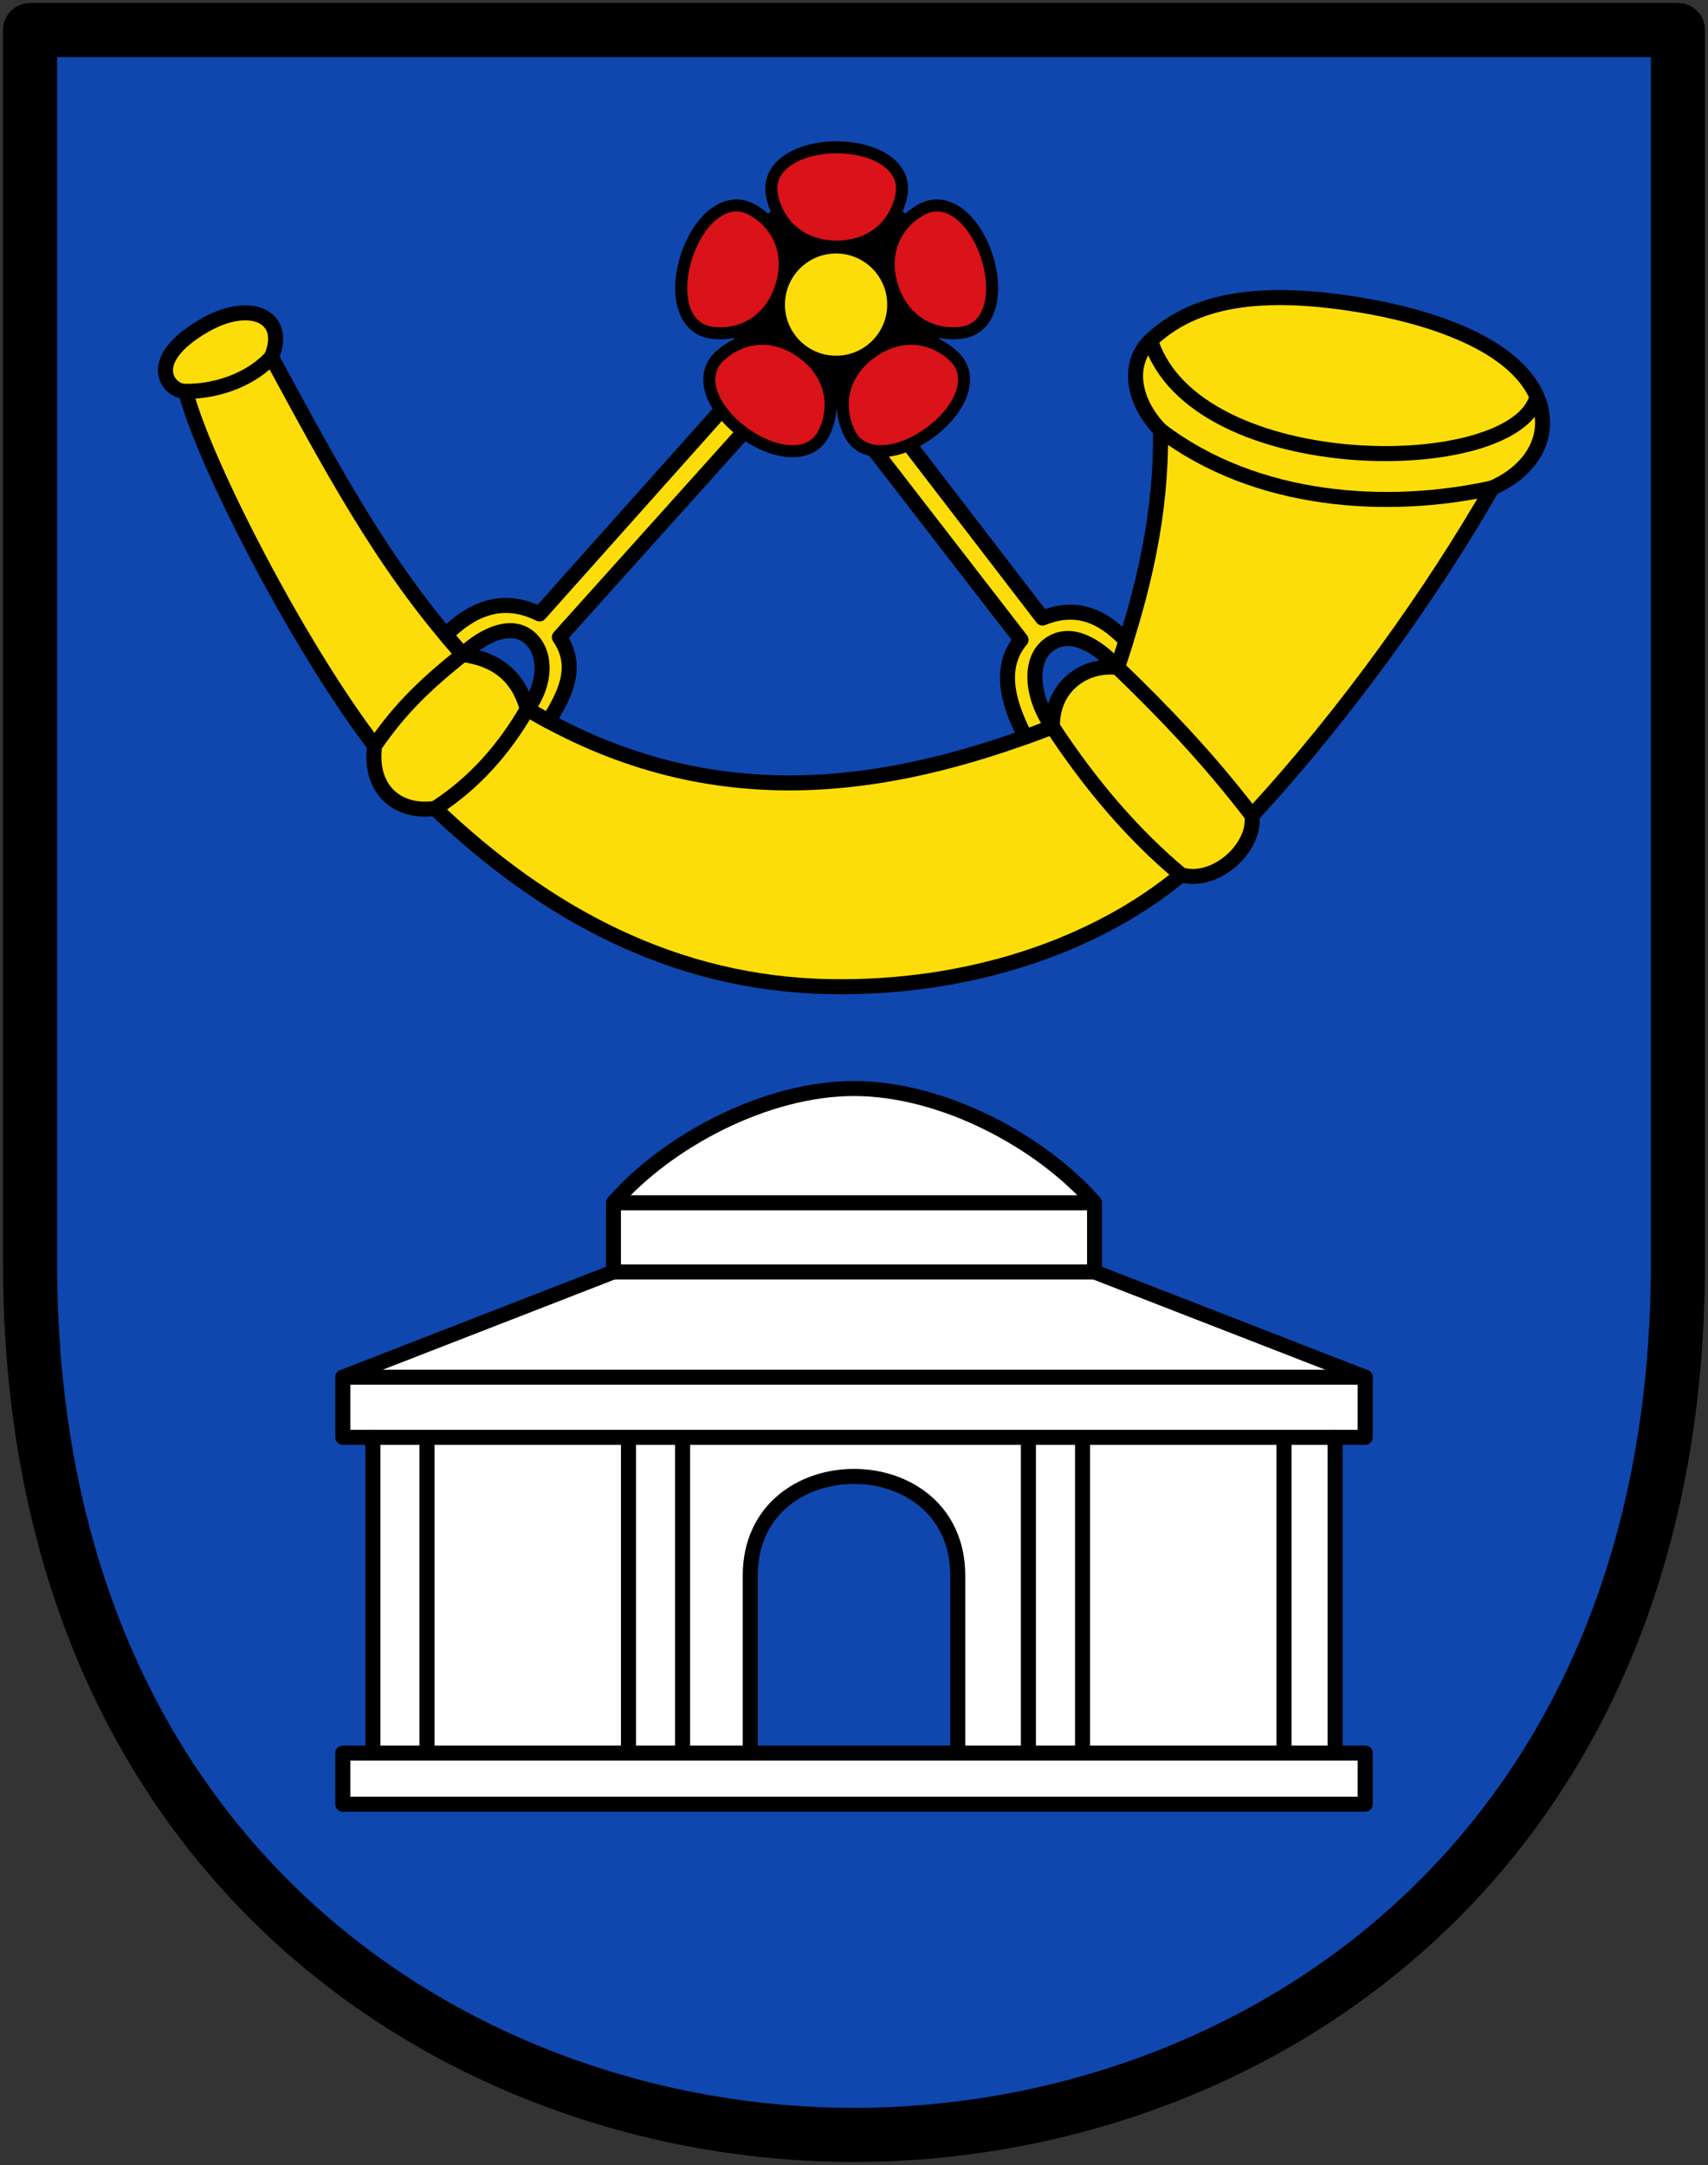<svg xmlns="http://www.w3.org/2000/svg" width="568" height="720" viewBox="4.061 -100.531 568 720" xml:space="preserve"><rect x="4.061" y="-100.531" width="568" height="720" fill="#333333" stroke="none"/><path d="M23.32 331.168v-410h548v410c0 200-144 290-274 290s-274-90-274-290z" style="fill:#0f47af;stroke:#000;stroke-width:18;stroke-linecap:round;stroke-linejoin:round;stroke-miterlimit:4;stroke-dasharray:none;stroke-opacity:1" transform="translate(-9.259 -11.699)"/><path style="fill:#fff;stroke:#000;stroke-width:5;stroke-linecap:round;stroke-linejoin:round;stroke-miterlimit:4;stroke-dasharray:none;stroke-opacity:1" d="M467.32 511.168v-17h-10v-105h10v-20l-90-35v-23c-17.764-20.391-50.503-38-80-38s-62.236 17.609-80 38v23l-90 35v20h10v105h-10v17z" transform="translate(-9.259 -11.699)"/><path d="M262.82 493.168v-58c0-44 69-44 69 0v58" style="fill:#0f47af;stroke:#000;stroke-width:5;stroke-linecap:round;stroke-linejoin:round;stroke-miterlimit:4;stroke-dasharray:none;stroke-opacity:1" transform="translate(-9.259 -11.699)"/><path d="M355.32 389.168v105m18-105v105m67-105v105m-200-105v105m-18-105v105m-67-105v105m-28-125h340m-250-58h160m-160 23h160m-240 55h320m-320 105h320" style="fill:none;stroke:#000;stroke-width:5;stroke-linecap:round;stroke-linejoin:round;stroke-miterlimit:4;stroke-dasharray:none;stroke-opacity:1" transform="translate(-9.259 -11.699)"/><path style="fill:#fcdd09;stroke:#000;stroke-width:5;stroke-linecap:round;stroke-linejoin:round;stroke-miterlimit:4;stroke-dasharray:none;stroke-opacity:1" d="M103.812 29.922c19.503 35.847 36.98 69.167 63.605 98.91 10.412 1.404 18.288 6.434 21.48 18.153 59.408 35.308 117.3 28.165 174.65 5.907-.244-12.844 9.925-20.954 21.619-19.786 8.92-26.608 14.676-51.242 14.317-78.88-9.308-9.55-11.307-22.276-3.289-29.824 12.931-12.172 32.79-17.815 69.03-11.924 24.055 3.91 51.769 13.046 59.448 30.598 5.395 12.33-1.203 24.394-14.88 30.376-19.232 33.665-48.27 74.754-79.871 108.93 1.283 10.686-12.021 22.972-23.568 19.732-28.65 23.729-70.665 37.962-116.741 37.175-51.478-.879-94.404-23.922-131.38-59.259-13.126 1.793-22.008-6.966-20.079-20.882-25.476-33.213-56.949-94.534-62.869-117.85-5.319.345-14.472-9.818 6.057-21.79 15.536-9.06 28.209-2.974 22.47 10.414Z" transform="translate(-9.498 -11.699)"/><path style="fill:none;stroke:#000;stroke-width:5;stroke-linecap:butt;stroke-linejoin:miter;stroke-miterlimit:4;stroke-dasharray:none;stroke-opacity:1" d="M396.194 24.402c14.7 46.588 121.374 46.34 128.478 18.674m-125.19 11.15c31.977 24.384 75.927 26.826 110.31 19.226m-146.244 79.44c12.754 19.435 26.95 35.987 42.805 49.222m-21.187-69.008c14.918 14.37 29.836 29.783 44.755 49.277m-241.023-35.398c-7.756 13.481-17.745 24.729-30.665 33.045m9.184-51.199c-12.344 9.935-20.607 17.735-29.264 30.317M75.284 41.298c8.74.182 20.984-3.07 28.528-11.376" transform="translate(-9.498 -11.699)"/><path style="fill:#fcdd09;stroke:#000;stroke-width:5;stroke-linecap:round;stroke-linejoin:round;stroke-miterlimit:4;stroke-dasharray:none;stroke-opacity:1" d="M161.804 122.304c7.768-7.733 18.069-13.44 31.189-6.968l62.59-70.147 7.17 7.557-63.172 70.34c6.717 9.865 1.85 19-3.574 27.927l-7.11-4.028c6.226-8.221 6.626-18.605.802-23.704-5.825-5.1-14.81-1.394-22.282 5.55zM388.045 124.216c-5.604-5.682-14.239-13.001-27.799-7.51l-57.27-74.554-7.705 7.01 57.835 74.79c-8.43 9.957-3.312 23.003 1.441 32.303l9-3.363c-6.563-9.067-8.385-21.833-1.284-27.2 7.102-5.365 15.96-.06 22.903 7.414z" transform="translate(-9.498 -11.699)"/><g transform="translate(-9.259 -11.699)"><circle style="opacity:1;fill:#000;fill-opacity:1;stroke:none;stroke-width:1;stroke-linecap:round;stroke-linejoin:round;stroke-miterlimit:4;stroke-dasharray:none;stroke-opacity:1" cx="291.561" cy="10.668" r="36.5"/><circle cy="12.468" cx="291.361" style="opacity:1;fill:#fcdd09;fill-opacity:1;stroke:#000;stroke-width:3;stroke-linecap:round;stroke-linejoin:round;stroke-miterlimit:4;stroke-dasharray:none;stroke-opacity:1" r="18.5"/><path d="M270.061-23.832c-2-10 9-16 21.5-16s23.5 6 21.5 16-10 17-21.5 17-19.5-7-21.5-17zM319.63-19.059c8.893-4.992 17.999 3.615 21.861 15.504 3.863 11.888 1.556 24.204-8.573 25.392-10.128 1.188-19.258-4.258-22.811-15.195-3.554-10.937.631-20.709 9.524-25.7zM330.409 29.56c7.496 6.914 2.123 18.234-7.99 25.581-10.112 7.348-22.538 8.96-26.798-.307-4.26-9.265-1.902-19.63 7.402-26.39 9.304-6.76 19.89-5.799 27.386 1.116zM287.5 54.834c-4.26 9.266-16.685 7.655-26.798.307-10.112-7.347-15.485-18.667-7.989-25.581 7.496-6.915 18.082-7.876 27.386-1.116 9.304 6.76 11.662 17.125 7.402 26.39zM250.204 21.837c-10.129-1.188-12.436-13.504-8.573-25.392 3.862-11.889 12.968-20.496 21.86-15.504 8.893 4.992 13.078 14.764 9.524 25.701-3.553 10.937-12.683 16.383-22.811 15.195Z" style="fill:#da121a;stroke:#000;stroke-width:4;stroke-linecap:round;stroke-linejoin:round;stroke-miterlimit:4;stroke-dasharray:none;stroke-opacity:1"/></g></svg>